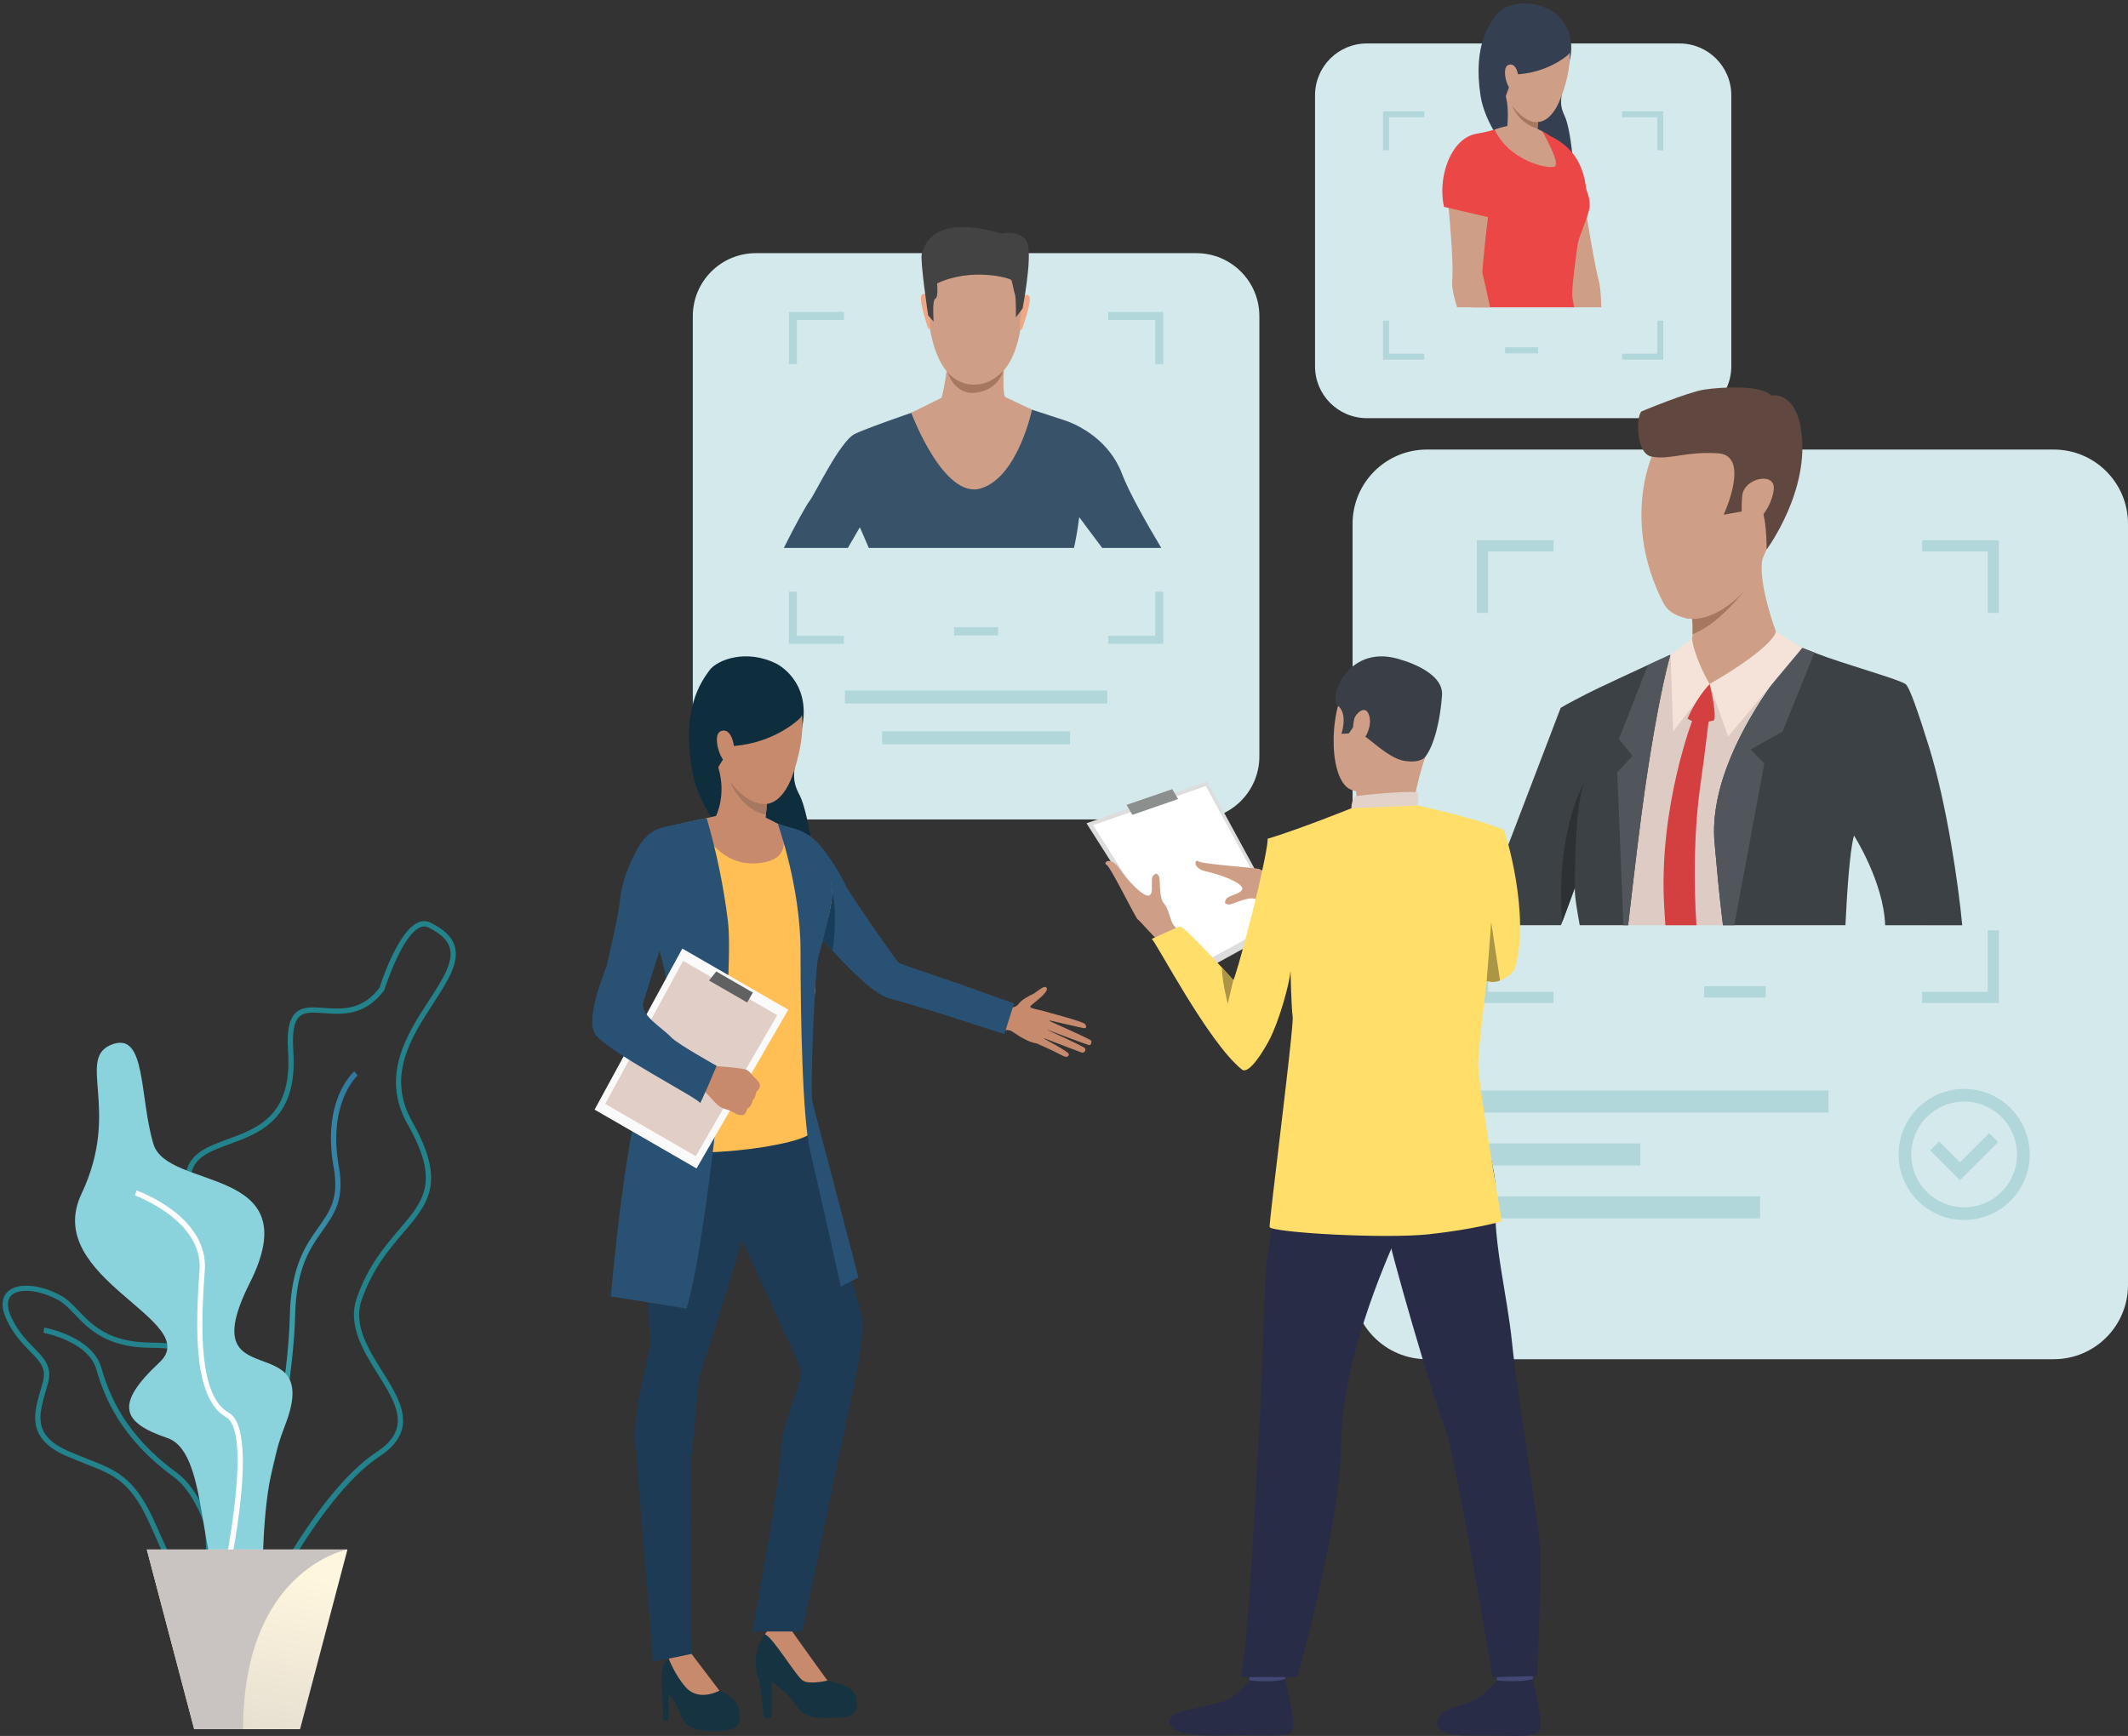 <svg width="614" height="501" viewBox="0 0 614 501" fill="none" xmlns="http://www.w3.org/2000/svg">
<rect x="0" y="0" width="614" height="501" fill="#333333" stroke="none"/>
<path opacity="0.95" d="M345.188 73.064H218.081C208.039 73.064 199.898 81.203 199.898 91.243V218.312C199.898 228.351 208.039 236.49 218.081 236.49H345.188C355.23 236.49 363.371 228.351 363.371 218.312V91.243C363.371 81.203 355.23 73.064 345.188 73.064Z" fill="#DDF3F6"/>
<path d="M319.48 199.285H243.793V203.022H319.48V199.285Z" fill="#B1D7DB"/>
<path d="M308.759 211.062H254.513V214.799H308.759V211.062Z" fill="#B1D7DB"/>
<path opacity="0.95" d="M592.578 129.746H411.689C399.858 129.746 390.267 139.334 390.267 151.162V370.865C390.267 382.693 399.858 392.281 411.689 392.281H592.578C604.409 392.281 614 382.693 614 370.865V151.162C614 139.334 604.409 129.746 592.578 129.746Z" fill="#DDF3F6"/>
<path d="M509.455 284.626H491.709V287.91H509.455V284.626Z" fill="#B1D7DB"/>
<path d="M527.596 314.73H424.34V321.091H527.596V314.73Z" fill="#B1D7DB"/>
<path d="M507.838 345.27H424.34V351.631H507.838V345.27Z" fill="#B1D7DB"/>
<path d="M473.29 330.001H424.34V336.362H473.29V330.001Z" fill="#B1D7DB"/>
<path d="M554.609 155.927V159.14H573.533V176.893H576.744V155.927H554.609ZM426.116 176.893H429.33V159.14H448.254V155.927H426.116V176.893ZM573.533 268.499V286.256H554.609V289.469H576.744V268.499H573.533ZM429.33 268.499H426.116V289.469H448.254V286.256H429.33V268.499Z" fill="#B1D7DB"/>
<path d="M566.727 352.099C562.983 352.099 559.324 350.989 556.211 348.909C553.099 346.83 550.673 343.874 549.241 340.416C547.81 336.958 547.436 333.153 548.168 329.483C548.899 325.812 550.704 322.441 553.352 319.796C556 317.151 559.374 315.351 563.046 314.623C566.718 313.895 570.524 314.272 573.982 315.707C577.439 317.142 580.393 319.57 582.471 322.683C584.548 325.797 585.655 329.456 585.651 333.199C585.64 338.211 583.642 343.015 580.095 346.558C576.548 350.101 571.741 352.093 566.727 352.099ZM566.727 317.927C563.709 317.927 560.758 318.822 558.248 320.498C555.739 322.175 553.783 324.557 552.628 327.345C551.473 330.133 551.17 333.2 551.759 336.16C552.348 339.119 553.802 341.838 555.936 343.971C558.07 346.105 560.789 347.558 563.75 348.146C566.71 348.735 569.778 348.433 572.567 347.278C575.355 346.124 577.739 344.168 579.416 341.659C581.093 339.15 581.988 336.201 581.988 333.183C581.983 329.138 580.374 325.26 577.513 322.4C574.652 319.54 570.773 317.931 566.727 317.927Z" fill="#B1D7DB"/>
<path d="M565.521 340.626L556.924 332.031L559.512 329.444L565.521 335.448L573.942 327.03L576.53 329.62L565.521 340.626Z" fill="#B1D7DB"/>
<path d="M323.723 136.714C320.093 127.109 311.375 122.709 307.259 121.337C305.796 120.85 303.178 119.995 300.419 119.103L290.018 115.75H272.87C272.87 115.75 266.932 117.74 260.618 119.952C254.804 121.991 248.68 124.212 246.616 125.25C242.305 127.4 235.053 142.784 233.599 144.547C232.843 145.454 229.477 151.447 226.161 158.139H244.636C246.588 154.787 248.091 152.187 248.091 152.187C248.091 152.187 249.26 154.749 250.676 158.139H309.872C310.802 154.204 311.391 149.244 311.391 149.244C311.391 149.244 314.561 153.553 318.023 158.139H335.069C330.916 151.186 325.768 142.13 323.723 136.714Z" fill="#385369"/>
<path d="M283.488 68.64C283.488 68.64 296.898 70.75 294.856 91.726C292.814 112.702 280.978 110.979 280.187 110.957C279.397 110.936 268.308 111.342 267.443 85.734C267.443 85.734 267.065 66.797 283.488 68.64Z" fill="#CF9E86"/>
<path d="M295.051 85.802C295.051 85.802 296.517 84.234 297.057 85.82C297.596 87.407 295.054 94.496 294.961 94.806C294.961 94.806 294.695 95.425 294.342 95.081C293.988 94.737 295.051 85.802 295.051 85.802Z" fill="#EEA886"/>
<path d="M267.802 85.535C267.802 85.535 266.364 83.94 265.797 85.517C265.23 87.094 267.61 94.22 267.716 94.552C267.716 94.552 267.973 95.171 268.336 94.843C268.698 94.514 267.802 85.535 267.802 85.535Z" fill="#EEA886"/>
<path d="M295.051 89.033L293.13 91.599C293.13 91.599 293.185 85.975 292.876 85.092C292.566 84.209 292.098 81.517 291.84 80.879C291.583 80.24 280.324 77.092 270.381 81.808C270.381 81.808 270.818 85.836 269.864 86.211C268.909 86.586 269.38 92.801 269.38 92.801L267.799 91.019C267.799 91.019 265.385 74.883 265.98 73.201C266.575 71.518 268.478 61.408 288.881 67.41C288.881 67.41 295.24 66.062 296.517 70.453C297.794 74.843 295.051 89.033 295.051 89.033Z" fill="#434343"/>
<path d="M291.682 115.369C291.682 115.351 289.962 114.524 289.962 114.524C289.125 112.665 289.745 104.779 289.745 104.779C289.745 104.779 272.668 100.442 273.155 103.757C273.642 107.072 271.686 114.799 271.686 114.799L262.924 119.137C262.924 119.137 272.259 144.196 282.986 140.962C293.712 137.727 297.766 118.235 297.766 118.235L291.682 115.369Z" fill="#CF9E86"/>
<path d="M273.403 107.45C273.403 107.45 276.152 111.001 280.928 111.001C284.071 111.001 286.327 110.121 289.457 107.069C289.457 107.069 288.1 112.863 280.95 113.402C280.95 113.402 275.768 114.062 273.403 107.45Z" fill="#A77860"/>
<path d="M224.097 191.589C224.097 191.589 233.952 196.407 231.513 209.516C229.074 222.625 227.999 224.388 230.726 229.513C233.453 234.637 236.667 256.484 234.213 260.623C231.758 264.763 203.84 242.427 199.984 223.682C196.129 204.936 202.439 196.602 204.674 193.494C206.908 190.387 215.4 187.174 224.097 191.589Z" fill="#0E2D3D"/>
<path d="M220.381 495.806H222.612V485.272C222.612 485.272 226.995 488.191 229.74 492.228C232.486 496.265 236.271 495.921 242.023 495.661C247.775 495.401 247.521 493.086 247.006 489.824C246.492 486.561 240.65 485.529 238.759 485.015C236.869 484.501 232.579 477.111 231.2 475.311C230.061 473.823 229.096 472.209 228.324 470.502C228.324 470.502 227.252 466.124 221.924 470.502C216.597 474.88 218.146 483.298 218.747 484.07C219.349 484.841 220.381 495.806 220.381 495.806Z" fill="#163342"/>
<path d="M231.631 485.018C233.605 486.307 238.759 485.018 238.759 485.018C237.3 483.128 228.324 470.505 228.324 470.505C222.869 467.33 220.715 471.701 220.715 471.701C222.941 472.383 229.657 483.729 231.631 485.018Z" fill="#C78A6C"/>
<path d="M289.06 290.776C289.06 290.776 292.637 291.461 293.858 289.782C294.896 288.353 297.267 287.257 298.002 286.919C298.978 286.463 301.457 283.957 302.031 285.184C302.604 286.411 298.141 289.521 297.332 290.352C296.523 291.182 301.718 291.563 302.601 292.378C303.484 293.193 302.393 301.76 298.857 301.094C295.321 300.428 291.986 297.376 291.341 297.376C290.47 297.3 289.604 297.171 288.747 296.992L289.06 290.776Z" fill="#C78A6C"/>
<path d="M301.839 292.028C301.839 292.028 312.528 294.789 313.086 295.566C313.644 296.344 313.461 296.917 312.466 296.7C311.471 296.483 302.062 294.333 302.062 294.333C302.062 294.333 314.149 299.724 314.769 300.263C315.116 300.573 314.828 301.704 314.276 301.639C313.724 301.574 301.423 296.914 301.423 296.914C301.423 296.914 312.714 301.971 313.08 302.569C313.156 302.722 313.184 302.895 313.161 303.065C313.137 303.235 313.062 303.394 312.947 303.521C312.831 303.648 312.68 303.737 312.513 303.777C312.346 303.816 312.171 303.804 312.011 303.743C311.146 303.433 300.401 299.325 300.401 299.325C300.401 299.325 308.387 303.523 308.397 304.211C308.397 304.632 308.198 305.617 306.171 304.471C304.145 303.325 299.077 301.119 299.077 301.119L301.839 292.028Z" fill="#C78A6C"/>
<path d="M191.443 496.525H192.816V488.779C194.433 490.566 195.647 492.679 196.377 494.976C197.493 498.669 201.491 499.763 207.59 499.593C213.689 499.422 213.788 497.015 213.259 493.396C212.729 489.777 207.59 487.899 207.59 487.899C205.272 485.839 199.532 477.297 199.532 477.297C199.532 477.297 195.838 476.309 192.94 478.648C190.042 480.987 190.944 486.27 191.027 487.633C191.111 488.996 191.443 496.525 191.443 496.525Z" fill="#163342"/>
<path d="M195.652 312.425C195.652 312.425 188.384 321.868 186.413 333.075C184.442 344.282 187.578 381.889 187.491 387.429C187.404 392.969 182.253 406.748 183.282 417.173C184.311 427.599 188.381 479.534 188.381 479.534L199.516 477.325C199.516 477.325 198.872 424.386 199.516 420.005C200.161 415.624 201.453 399.665 201.711 397.861C201.968 396.058 218.069 348.709 218.069 340.629C218.069 332.548 213.172 299.247 195.652 312.425Z" fill="#1D3B54"/>
<path d="M232.155 316.121C232.155 316.121 244.093 361.666 245.513 367.984C246.932 374.302 248.981 379.498 248.981 382.178C248.981 388.396 246.672 398.379 246.672 398.379L231.516 470.865H217.077C217.077 470.865 225.135 427.379 225.339 418.874C225.544 410.369 232.118 398.252 230.831 394.645C229.545 391.039 210.088 349.434 210.088 349.434C210.088 349.434 195.351 302.897 232.155 316.121Z" fill="#1D3B54"/>
<path d="M207.59 487.937L199.532 477.334L192.94 478.685C192.94 478.685 194.713 483.432 197.917 487.001C201.698 491.23 207.59 487.937 207.59 487.937Z" fill="#C78A6C"/>
<path d="M227.224 238.708C230.521 239.184 233.563 240.751 235.865 243.158C239.584 247.142 243.077 253.494 244.05 255.619C245.023 257.745 258.678 277.435 259.388 277.878C260.098 278.321 266.959 280.611 271.506 282.141C278.526 284.502 292.581 289.614 292.581 289.614L289.792 298.457C289.792 298.457 263.34 289.803 256.713 288.174C248.612 286.178 229.964 262.259 229.964 262.259C229.964 262.259 216.066 245.968 227.224 238.708Z" fill="#285173"/>
<path d="M218.636 235.257C218.636 235.257 225.011 238.269 227.224 238.708C229.437 239.148 238.028 250.306 239.534 254.38C241.04 258.454 239.534 264.561 236.435 271.731C233.336 278.9 236.255 281.292 234.839 288.462C233.422 295.631 233.878 322.46 234.144 326.444C234.411 330.429 192.695 336.465 184.46 329.205C184.46 329.205 190.039 305.038 196.637 298.129C198.063 296.638 197.914 286.693 196.947 284.214C195.98 281.735 184.993 263.232 184.993 263.232C184.993 263.232 184.187 244.465 188.979 240.747C193.141 237.516 204.475 236.363 206.521 235.654C208.566 234.944 214.47 234.637 218.636 235.257Z" fill="#FFBF55"/>
<path d="M221.679 227.901C221.679 227.901 221.487 229.658 221.267 232.028C221.183 232.958 221.09 234.002 221.007 235.065C220.753 238.244 220.548 241.655 220.672 243.402C220.672 243.402 214.046 250.042 206.511 235.657C206.511 235.657 209.679 229.723 207.296 221.649C204.912 213.575 221.679 227.901 221.679 227.901Z" fill="#C78A6C"/>
<path d="M240.222 274.377C240.222 274.377 241.818 263.771 240.123 257.336C240.123 257.336 240.123 262.882 237.079 270.758L240.222 274.377Z" fill="#183C59"/>
<path d="M201.419 236.676C201.419 236.676 205.978 250.132 218.49 249.144C231.002 248.155 224.422 237.779 224.422 237.779C224.422 237.779 221.304 235.991 220.427 235.824C219.55 235.657 206.592 235.492 206.592 235.492L201.419 236.676Z" fill="#C78A6C"/>
<path d="M224.422 237.779C224.422 237.779 230.977 255.904 230.977 274.377C230.977 292.849 231.504 322.937 233.791 332.437C236.078 341.936 242.593 371.324 242.593 371.324L247.698 368.684C247.698 368.684 235.424 321.788 234.498 318.404C233.571 315.021 235.201 279.297 236.081 276.307C236.962 273.317 240.702 260 240.111 256.304C239.376 251.657 235.018 244.756 227.977 238.832L224.422 237.779Z" fill="#285173"/>
<path d="M203.893 236.109C206.736 245.842 208.789 255.789 210.029 265.853C212.096 282.553 203.694 360.071 198.063 377.666L176.235 374.147C176.235 374.147 180.933 319.355 187.311 309.391C193.69 299.427 195.72 290.597 188.833 269.785C181.947 248.973 191.846 238.653 191.846 238.653C191.846 238.653 201.98 236.326 203.893 236.109Z" fill="#285173"/>
<path d="M227.441 291.402L200.976 337.227L171.558 320.248L196.873 273.76L227.441 291.402Z" fill="#FAFAFA"/>
<path d="M224.252 292.979L200.747 333.676L174.62 318.596L197.102 277.311L224.252 292.979Z" fill="#E0CEC7"/>
<path d="M215.58 289.323L217.229 286.466L206.666 280.372L204.602 282.99L215.58 289.323Z" fill="#616161"/>
<path d="M214.318 321.837C214.318 321.837 213.116 321.837 212.586 321.589C212.586 321.589 211.656 321.053 210.984 320.709C210.809 320.62 210.63 320.54 210.447 320.471C209.908 320.282 208.665 320.034 207.497 319.232C206.329 318.429 202.185 313.624 202.185 313.624L204.14 310.649L205.575 307.603C205.575 307.603 214.275 308.164 215.453 308.793C215.567 308.858 215.679 308.923 215.763 308.991C216.692 309.611 217.145 310.488 217.604 310.875C217.771 311.018 219.342 312.551 219.287 313.205C219.28 313.57 219.182 313.927 219 314.243C218.817 314.559 218.558 314.823 218.245 315.012C218.245 315.012 218.019 316.781 217.145 317.605C217.145 317.605 216.99 319.244 215.614 319.963C215.629 319.953 215.285 321.599 214.318 321.837Z" fill="#C78A6C"/>
<path d="M196.386 238.708C196.386 238.708 188.35 236.41 183.744 245.261C179.139 254.113 179.16 257.89 178.547 262.216C177.964 266.296 175.342 277.441 175.076 278.59C174.809 279.74 168.877 293.463 171.595 298.262C174.313 303.061 202.148 317.276 201.968 318.339C201.788 319.402 206.784 307.61 206.784 307.61C206.784 307.61 195.534 301.335 193.705 299.411C190.711 296.276 184.407 292.905 185.694 289.004C187.215 284.434 191.796 269.013 192.859 266.755C193.922 264.496 203.158 241.587 196.386 238.708Z" fill="#285173"/>
<path d="M222.668 193.042C222.668 193.042 236.974 197.538 229.207 222.219C221.441 246.901 201.903 219.359 203.945 204.32C205.988 189.281 222.668 193.042 222.668 193.042Z" fill="#C78A6C"/>
<path d="M230.67 207.443C230.67 207.443 223.56 214.417 211.665 215.291C211.665 215.291 207.091 220.651 206.741 222.755C206.741 222.755 196.126 204.667 209.174 193.823C222.222 182.978 235.468 202.975 230.67 207.443Z" fill="#0E2D3D"/>
<path d="M211.808 215.781C211.715 213.984 210.609 209.894 207.937 211.04C205.266 212.187 208.101 220.512 209.871 219.998C209.871 219.998 212.025 220.032 211.808 215.781Z" fill="#C78A6C"/>
<path d="M221.267 232.028C221.183 232.958 221.09 234.002 221.007 235.065C221.007 235.065 214.69 234.687 210.469 225.296C210.751 225.708 215.372 232.503 221.267 232.028Z" fill="#A77860"/>
<path d="M64.602 457.753C73.776 451.302 84.512 406.354 85.153 379.584C85.482 365.871 89.536 360.158 93.112 355.107C96.522 350.289 99.487 346.122 97.761 336.573C94.476 318.311 103.12 310.429 103.207 310.352L102.206 309.211C101.821 309.549 92.818 317.679 96.27 336.843C97.876 345.769 95.226 349.502 91.873 354.231C88.352 359.188 83.973 365.36 83.632 379.538C82.944 408.269 71.969 450.707 63.725 456.501L64.602 457.753Z" fill="url(#paint0_linear)"/>
<path d="M45.371 444.643C44.507 442.679 43.611 440.65 42.597 438.509C37.356 427.451 32.714 425.629 25.021 422.611C23.143 421.874 21.011 421.037 18.674 419.99C7.656 415.033 9.789 407.745 11.673 401.31C11.936 400.408 12.197 399.51 12.426 398.624C13.393 394.837 11.534 392.938 8.707 390.063C6.615 387.928 4.008 385.27 1.997 381.078C-0.2 376.483 0.918 374.02 2.248 372.762C5.037 370.113 11.487 370.593 17.571 373.92C19.461 374.952 21.017 376.582 22.666 378.308C26.543 382.367 31.372 387.42 43.58 387.479C50.544 387.51 54.356 388.47 56.33 390.689C58.571 393.208 58.15 396.975 57.57 402.193C57.368 403.996 57.139 406.041 57 408.253C56.169 421.434 63.954 430.946 64.032 431.039C68.681 436.572 74.411 448.061 71.938 455.128C70.903 458.093 68.585 459.959 65.049 460.674C63.772 460.943 62.472 461.083 61.168 461.093C52.63 461.083 49.503 454.019 45.371 444.643ZM16.858 375.24C11.422 372.275 5.595 371.677 3.305 373.849C1.56 375.501 2.375 378.329 3.379 380.412C5.279 384.384 7.684 386.834 9.804 389C12.755 392.006 15.073 394.382 13.901 398.995C13.669 399.9 13.402 400.814 13.133 401.731C11.273 408.139 9.491 414.193 19.303 418.602C21.606 419.637 23.72 420.461 25.582 421.198C33.346 424.244 38.475 426.255 43.974 437.858C44.996 440.027 45.895 442.056 46.763 444.027C51.511 454.781 54.375 461.272 64.739 459.175C67.711 458.574 69.651 457.04 70.497 454.617C72.666 448.386 67.463 437.477 62.857 431.999C62.523 431.593 54.607 421.948 55.478 408.142C55.617 405.895 55.85 403.829 56.054 402.01C56.594 397.183 56.984 393.694 55.196 391.683C53.556 389.843 49.971 389.009 43.571 388.978C30.718 388.92 25.641 383.606 21.566 379.339C19.933 377.629 18.525 376.154 16.843 375.237L16.858 375.24Z" fill="#22838C"/>
<path d="M64.884 469.839L66.4 469.762C66.325 468.337 64.413 434.794 50.941 424.978C36.16 414.208 31.502 402.633 29.283 394.862C26.667 385.71 13.356 383.262 12.792 383.163L12.525 384.656C12.655 384.681 25.468 387.039 27.823 395.281C30.104 403.265 34.889 415.156 50.048 426.202C62.941 435.599 64.866 469.511 64.884 469.839Z" fill="#22838C"/>
<path d="M62.318 477.384C59.151 475.807 59.265 469.461 59.439 459.856C59.659 447.72 59.959 431.097 53.603 415.807C46.853 399.566 52.875 394.819 58.698 390.23C65.207 385.087 71.38 380.232 59.557 358.317C54.127 348.251 52.404 341.441 54.13 336.886C55.837 332.387 60.638 330.634 65.709 328.778C74.467 325.571 84.394 321.94 83.114 303.405C82.721 297.723 83.387 294.228 85.215 292.409C87.202 290.432 90.128 290.646 93.515 290.894C98.635 291.269 104.434 291.693 109.486 285.103C110.01 283.458 114.838 268.763 120.615 266.247C121.168 265.985 121.773 265.85 122.386 265.854C122.998 265.857 123.601 265.998 124.152 266.265V266.265C128.14 268.171 130.452 270.433 131.227 273.181C132.572 277.955 129.058 283.34 125.029 289.577C118.663 299.38 111.445 310.488 118.929 323.709C128.825 341.186 123.6 347.306 116.366 355.77C112.219 360.622 107.521 366.119 104.381 375.086C101.855 382.298 106.163 389.174 110.332 395.823C115.557 404.164 120.962 412.789 109.582 420.275C90.769 432.65 72.189 473.043 72.003 473.449L71.926 473.616L71.78 473.731C68.315 476.448 65.792 477.759 63.889 477.759C63.343 477.76 62.805 477.632 62.318 477.384ZM108.739 419.008C118.88 412.337 114.318 405.065 109.049 396.628C104.893 389.998 100.185 382.484 102.953 374.584C106.188 365.351 110.983 359.736 115.213 354.785C122.304 346.491 126.99 341.01 117.612 324.455C109.675 310.435 117.485 298.429 123.761 288.753C127.61 282.826 130.936 277.704 129.78 273.59C129.129 271.291 127.08 269.342 123.51 267.635C123.156 267.462 122.767 267.372 122.373 267.372C121.978 267.372 121.589 267.462 121.235 267.635C115.876 269.968 110.955 285.525 110.905 285.683L110.865 285.807L110.784 285.912C105.206 293.267 98.676 292.79 93.428 292.403C90.289 292.174 87.806 291.991 86.3 293.481C84.794 294.971 84.283 298.157 84.639 303.297C86 322.968 75.031 326.977 66.242 330.197C61.283 332.006 57.025 333.571 55.562 337.422C54.012 341.534 55.698 347.956 60.905 357.595C73.333 380.635 66.375 386.119 59.65 391.423C54.021 395.86 48.706 400.049 55.016 415.228C61.494 430.809 61.19 447.615 60.967 459.887C60.815 468.253 60.697 474.877 63.009 476.03C64.361 476.702 66.948 475.565 70.702 472.646C72.195 469.374 89.991 431.333 108.739 419.008Z" fill="#22838C"/>
<path d="M32.621 301.323C42.198 298.042 40.208 316.505 44.255 330.138C48.303 343.77 89.266 336.093 72.071 370.277C54.877 404.461 93.819 381.707 82.184 411.538C70.55 441.369 81.174 473.272 68.529 465.158C55.884 457.043 61.425 419.479 48.278 415.014C35.131 410.549 32.983 405.344 46 393.211C59.017 381.078 11.887 369.044 23.518 344.526C35.15 320.009 21.56 305.115 32.621 301.323Z" fill="#8AD2DC"/>
<path d="M64.122 463.203C65.328 458.096 75.611 413.158 66.016 407.723C57.558 402.937 57.765 384.315 59.086 366.729C60.254 351.163 40.254 343.888 39.405 343.585L38.897 345.016C39.095 345.084 58.655 352.207 57.573 366.615C56.219 384.675 56.073 403.838 65.269 409.043C72.552 413.17 65.845 449.288 62.647 462.856L64.122 463.203Z" fill="white"/>
<path d="M100.25 447.2L86.579 499.054H56.026L42.356 447.2H100.25Z" fill="url(#paint1_linear)"/>
<path d="M100.25 447.203C100.25 447.203 70.153 452.851 70.153 499.054H56.026L42.356 447.203H100.25Z" fill="url(#paint2_linear)"/>
<path opacity="0.95" d="M484.59 12.544H394.38C386.124 12.544 379.432 19.235 379.432 27.488V105.74C379.432 113.993 386.124 120.683 394.38 120.683H484.59C492.845 120.683 499.538 113.993 499.538 105.74V27.488C499.538 19.235 492.845 12.544 484.59 12.544Z" fill="#DDF3F6"/>
<path d="M443.791 100.231H434.264V101.994H443.791V100.231Z" fill="#B1D7DB"/>
<path d="M447.641 3.076C447.641 3.076 455.317 7.29 452.881 17.638C450.445 27.987 449.516 29.369 451.496 33.554C453.476 37.74 455.215 55.283 453.105 58.493C450.994 61.703 429.584 42.837 427.207 27.748C424.83 12.659 430.182 6.245 432.082 3.854C433.982 1.462 440.872 -0.772 447.641 3.076Z" fill="#344052"/>
<path d="M462.052 88.702H453.836C453.439 84.649 453.071 81.83 453.145 81.412C453.266 80.724 444.969 58.964 444.194 57.164C443.419 55.364 440.373 50.543 439.976 46.01C439.579 41.477 445.502 39.63 445.502 39.63C453.504 41.065 456.213 52.129 456.213 52.129C456.213 52.129 459.573 74.567 461.274 80.882C461.711 82.487 461.947 85.346 462.052 88.702Z" fill="#CF9E86"/>
<path d="M457.918 57.52L445.676 62.679C445.676 62.679 434.428 34.775 443.856 37.892C453.284 41.009 457.487 46.834 457.918 57.52Z" fill="#EB4747"/>
<path d="M455.194 70.657C454.837 73.427 453.371 83.24 453.7 85.892C453.755 86.329 453.935 87.332 454.208 88.702H424.703C425.487 85.913 426.203 83.435 426.634 81.978C428.069 77.229 426.696 75.955 425.971 72.157C425.689 70.666 424.697 67.841 423.618 64.649C423.256 63.584 422.884 62.48 422.524 61.356C421.229 57.328 420.624 53.223 420.252 50.821C418.473 39.472 427.201 38.382 427.201 38.382C430.446 37.784 436.114 36.033 436.114 36.033L444.991 37.892C445.732 38.216 446.43 38.633 447.067 39.131C447.78 39.659 448.448 40.243 449.066 40.879C450.036 41.877 451.967 44.724 453.892 47.856C454.481 48.817 455.076 49.802 455.634 50.775C457.437 53.895 458.733 56.414 458.68 59.255C458.649 62.041 455.55 67.887 455.194 70.657Z" fill="#EB4747"/>
<path d="M444.991 37.892C444.991 37.892 450.551 47.392 448.484 48.101C446.416 48.811 435.516 46.413 431.258 37.437C431.258 37.437 438.411 34.193 444.991 37.892Z" fill="#CF9E86"/>
<path d="M444.194 42.23C444.194 42.23 439.254 44.321 434.782 37.443C434.782 37.443 435.984 29.632 433.443 25.111C430.902 20.591 444.548 30.527 444.548 30.527C444.548 30.527 444.328 31.457 444.098 32.836C443.983 33.539 443.863 34.357 443.77 35.227C443.692 35.949 443.633 36.709 443.608 37.468C443.55 39.224 443.677 40.969 444.194 42.23Z" fill="#CF9E86"/>
<path d="M431.927 52.873C430.911 58.099 423.615 64.646 423.615 64.646C423.255 63.581 422.884 62.477 422.527 61.356C427.56 58.149 431.927 52.873 431.927 52.873Z" fill="#393D63"/>
<path d="M430.099 57.034C429.637 58.939 427.508 78.239 427.74 78.899C427.877 79.274 428.906 83.738 429.938 88.702H420.414C419.437 85.504 418.864 82.849 419 81.346C419.62 74.84 417.401 54.081 417.401 54.081C417.401 54.081 415.424 41.529 425.844 39.962C425.844 39.962 432.002 40.77 432.374 45.316C432.746 49.861 430.561 55.134 430.099 57.034Z" fill="#CF9E86"/>
<path d="M416.632 59.698L429.563 62.719C429.563 62.719 439.821 42.809 430.582 39.172C420.844 35.342 414.299 48.839 416.632 59.698Z" fill="#EB4747"/>
<path d="M446.447 4.179C446.447 4.179 457.685 8.303 450.563 27.692C443.441 47.082 428.899 24.383 431.094 12.467C433.288 0.551 446.447 4.179 446.447 4.179Z" fill="#CF9E86"/>
<path d="M452.286 15.965C452.286 15.965 446.354 21.257 436.837 21.505C436.837 21.505 434.611 26.927 434.252 28.591C434.252 28.591 424.846 12.448 435.659 4.294C446.472 -3.861 456.278 12.585 452.286 15.965Z" fill="#344052"/>
<path d="M438.12 22.667C438.12 21.232 437.385 17.933 435.213 18.744C433.04 19.556 434.986 26.298 436.418 25.957C436.418 25.957 438.135 26.066 438.12 22.667Z" fill="#CF9E86"/>
<path d="M443.621 37.136C438.352 35.677 436.297 30.63 436.235 30.475C440.531 36.024 443.77 35.227 443.77 35.227C443.692 35.949 443.686 36.402 443.621 37.136Z" fill="#A77860"/>
<path d="M468.031 32.117V33.839H478.187V43.37H479.913V32.117H468.031ZM399.053 43.37H400.78V33.839H410.936V32.117H399.053V43.37ZM478.187 92.547V102.081H468.031V103.803H479.913V92.547H478.187ZM400.78 92.547H399.053V103.803H410.936V102.081H400.78V92.547Z" fill="#B1D7DB"/>
<path d="M287.997 181.023H275.275V183.378H287.997V181.023Z" fill="#B1D7DB"/>
<path d="M319.765 90.043V92.346H333.333V105.077H335.652V90.043H319.765ZM227.633 105.077H229.939V92.346H243.504V90.043H227.633V105.077ZM333.318 170.762V183.496H319.749V185.801H335.652V170.759L333.318 170.762ZM229.923 170.762H227.617V185.801H243.489V183.496H229.923V170.762Z" fill="#B1D7DB"/>
<path d="M565.853 267.027H555.08C554.882 266.597 554.723 266.222 554.59 265.921C551.398 258.383 534.941 241.097 534.941 241.097V241.135C534.939 241.141 534.939 241.147 534.941 241.153V241.175C534.941 241.2 534.922 241.221 534.913 241.249C534.904 241.277 534.894 241.333 534.876 241.389C534.865 241.419 534.859 241.45 534.857 241.482C534.857 241.509 534.839 241.528 534.829 241.556C534.154 244.075 530.837 256.623 529.179 267.027H456.346C456.179 266.064 455.984 265.144 455.758 264.292C455.126 261.815 454.657 259.3 454.354 256.763C454.354 256.642 454.326 256.53 454.316 256.409C454.261 255.969 454.211 255.529 454.174 255.096C453.783 251.09 453.742 247.059 454.053 243.046C453.848 243.486 452.376 248.88 450.448 255.536C449.389 259.189 448.189 263.226 446.999 267.027H429.804L451.384 204.785C451.862 204.41 457.462 201.705 461.547 199.756C465.716 197.773 470.746 194.858 475.286 192.37C477.611 191.096 479.802 189.944 481.705 189.073L481.993 188.943C485.132 187.508 487.221 186.563 487.221 186.563L488.579 186.433C492.961 186.009 506.555 184.738 511.117 184.475C511.489 184.447 511.808 184.438 512.046 184.429C512.199 184.419 512.352 184.419 512.505 184.429C513.075 184.466 515.886 185.439 519.568 186.845C519.708 186.892 519.847 186.947 519.987 187.003L520.514 187.198C520.824 187.322 521.158 187.443 521.487 187.573C522.144 187.837 522.826 188.1 523.511 188.37L524.233 188.652C531.603 191.573 540.039 195.195 542.057 196.639C543.386 197.584 547.518 205.367 552.303 214.991C557.479 231.48 563.783 255.285 565.853 267.027Z" fill="#DECBC4"/>
<path d="M512.412 182.294C512.217 192.081 493.262 197.432 493.262 197.432C493.262 197.432 485.334 187.496 487.227 186.545C487.971 186.17 488.275 184.686 488.368 183.025C488.427 181.544 488.39 180.061 488.259 178.585C488.204 177.894 488.148 177.448 488.148 177.448C488.148 177.448 490.857 174.591 494.303 171.189C500.322 165.237 508.6 157.615 508.612 160.655C508.609 160.848 508.586 161.04 508.544 161.228C507.088 168.057 512.412 182.294 512.412 182.294Z" fill="#CF9E86"/>
<path d="M505.11 167.964C505.073 168.023 504.267 169.225 502.897 170.951C499.987 174.61 494.529 180.621 488.368 183.034C488.427 181.553 488.39 180.07 488.26 178.594C487.626 178.58 486.995 178.505 486.375 178.368C487.623 176.274 489 174.259 490.497 172.336L494.303 171.199L505.11 167.964Z" fill="#A77860"/>
<path d="M508.749 160.788C507.109 164.354 505.554 166.938 505.11 167.964C504.822 168.633 504.041 169.718 502.897 170.951C499.773 174.315 493.965 178.752 488.26 178.594C487.626 178.58 486.995 178.505 486.375 178.368C484.073 177.866 481.351 176.794 479.867 173.863C468.04 150.718 476.603 131.794 476.603 131.794C476.603 131.794 508.935 122.654 513.993 132.382C517.532 139.208 512.601 152.41 508.749 160.788Z" fill="#CF9E86"/>
<path d="M476.591 131.791C476.591 131.791 473.588 131.623 472.844 125.932C472.109 120.308 473.594 118.75 473.594 118.75C473.594 118.75 486.942 113.173 491.737 112.438C496.532 111.704 508.315 111.013 511.08 114.173C511.08 114.173 517.793 112.624 519.621 123.754C522.522 141.414 509.734 158.588 509.734 158.588C509.734 158.588 509.843 147.044 507.295 145.513C504.748 143.983 502.55 147.62 502.55 147.62L497.34 148.55C497.34 148.55 505.253 131.468 495.76 130.836C486.267 130.204 482.024 132.785 476.591 131.791Z" fill="#604840"/>
<path d="M502.702 143.022C503.198 137.935 512.4 135.992 511.783 141.324C511.166 146.657 506.635 151.778 504.543 151.598C502.451 151.419 502.315 146.898 502.702 143.022Z" fill="#CF9E86"/>
<path d="M556.552 215.446C553.555 205.841 550.973 198.256 549.808 197.432C547.794 195.988 531.832 191.598 524.258 188.63L523.536 188.348C522.851 188.078 522.169 187.815 521.512 187.552C521.183 187.421 520.858 187.301 520.539 187.177L520.012 186.982C519.872 186.926 519.733 186.87 519.593 186.824C519.593 186.824 519.572 186.851 519.553 186.861C516.57 190.269 513.777 193.839 511.185 197.553C503.353 208.676 493.153 226.702 494.719 243.344C495.224 248.679 495.84 256.357 496.888 264.955C496.962 265.639 497.046 266.321 497.139 267.015H532.471C532.902 258.005 533.67 246.141 534.832 241.543C534.832 241.516 534.851 241.497 534.86 241.469C534.862 241.437 534.868 241.406 534.879 241.376C534.879 241.33 534.907 241.283 534.916 241.237C534.925 241.19 534.935 241.187 534.944 241.162C534.942 241.156 534.942 241.15 534.944 241.144C534.944 241.144 543.495 254.507 543.932 267.037H566.169C565.094 255.387 561.694 231.932 556.552 215.446Z" fill="#3C4145"/>
<path d="M481.863 189.184C481.863 189.184 479.194 198.061 475.748 220.227C475.624 220.967 475.512 221.723 475.391 222.501C475.391 222.585 475.364 222.681 475.354 222.774C475.268 223.279 475.193 223.802 475.119 224.323L475.091 224.509C475.035 224.856 474.979 225.212 474.933 225.575C474.799 226.445 474.669 227.347 474.539 228.255C473.247 237.299 471.52 251.672 469.769 267.012H455.804C455.045 262.752 454.335 258.873 454.391 256.214C454.365 256.272 454.343 256.333 454.326 256.394C453.21 259.492 451.983 262.845 450.737 266.113C450.625 266.423 450.514 266.711 450.399 267.012H426.327L450.306 204.301C450.783 203.926 456.957 200.602 461.042 198.665C465.303 196.633 470.69 194.133 475.466 191.933C477.75 190.873 479.895 189.891 481.714 189.057L481.863 189.184Z" fill="#3C4145"/>
<path d="M514.337 211.108L505.11 216.317L509.056 220.345L500.399 267.034H497.139C495.94 257.593 495.258 249.119 494.725 243.362C492.317 217.646 518 188.611 519.593 186.842C520.833 187.31 522.159 187.824 523.535 188.366L514.337 211.108Z" fill="#51565C"/>
<path d="M482.002 188.943C482.002 188.943 478.556 200.187 474.548 228.27C473.256 237.305 471.521 251.687 469.769 267.027H468.412L466.624 222.913L471.015 218.157L467.11 213.277L475.478 191.948C477.762 190.889 479.907 189.906 481.726 189.073L482.002 188.943Z" fill="#51565C"/>
<path d="M520.058 186.941L512.412 182.294C512.412 182.294 512.198 186.486 493.262 197.432L498.639 212.574L520.058 186.941Z" fill="#F5E2D9"/>
<path d="M488.226 184.413C488.226 184.413 488.536 188.94 493.262 197.426L482.768 211.108L482.005 188.927L488.226 184.413Z" fill="#F5E2D9"/>
<path d="M493.293 197.442C493.293 197.442 495.326 205.575 494.595 207.852C494.595 207.852 490.122 209.479 486.908 207.446C486.896 207.446 489.183 201.751 493.293 197.442Z" fill="#D44040"/>
<path d="M490.826 225.094C488.681 239.703 488.681 254.479 489.478 267.027H480.515C480.393 265.257 480.277 263.41 480.168 261.484C478.5 232.558 488.728 206.715 488.728 206.715L493.29 205.572C493.29 205.572 491.821 218.352 490.826 225.094Z" fill="#D44040"/>
<path d="M454.679 243.121C454.338 250.061 454.388 256.223 454.388 256.223C454.388 256.258 454.388 256.447 454.366 256.756C454.351 256.639 454.335 256.524 454.323 256.406C453.21 259.505 451.98 262.854 450.74 266.126C450.466 262.603 450.373 259.068 450.461 255.536C450.957 236.075 457.081 225.872 457.081 225.872C455.674 229.265 455.001 236.543 454.679 243.121Z" fill="#2D3133"/>
<path d="M370.897 267.108L342.256 282.848L313.492 237.599L348.281 225.519L370.897 267.108Z" fill="#DDDDDD"/>
<path d="M369.08 265.751L342.296 280.468L315.398 238.154L347.931 226.857L369.08 265.751Z" fill="white"/>
<path d="M378.887 257.838C378.887 257.838 373.903 255.455 371.715 254.21C369.527 252.964 363.898 251.251 363.443 250.845C362.987 250.439 346.76 249.438 345.777 248.589C344.795 247.74 343.837 250.578 348.043 251.502C352.248 252.425 358.103 254.674 358.422 256.316C358.741 257.959 354.102 258.352 353.634 259.706C353.166 261.06 353.764 260.753 354.43 261.045C355.097 261.336 359.95 258.646 362.085 259.412C364.221 260.177 367.481 259.102 369.118 259.678C370.754 260.254 378.725 262.913 378.725 262.913L378.887 257.838Z" fill="#CF9E86"/>
<path d="M340.858 277.171C340.858 277.171 336.671 273.404 334.66 271.827C332.649 270.25 328.83 265.63 328.269 265.342C327.708 265.054 320.447 250.16 319.263 249.578C318.079 248.995 320.385 246.972 322.889 250.575C325.393 254.179 329.797 258.82 331.471 258.479C333.144 258.138 331.706 253.618 332.8 252.648C333.894 251.678 333.842 252.363 334.372 252.877C334.902 253.392 334.263 259.012 335.813 260.725C337.362 262.439 337.638 265.924 338.804 267.232C339.969 268.539 345.588 275.009 345.588 275.009L340.858 277.171Z" fill="#CF9E86"/>
<path d="M431.047 478.57C431.047 478.57 431.955 484.857 432.067 485.802C432.178 486.747 442.146 485.244 442.146 485.244L442.951 477.762C442.951 477.762 432.293 477.684 431.047 478.57Z" fill="#424773"/>
<path d="M431.961 485.003C431.961 485.003 428.803 488.789 425.763 490.44C422.723 492.092 417.912 492.745 416.106 494.468C414.804 495.707 411.361 501.012 424.04 500.906C436.719 500.801 442.837 501.656 444.185 499.617C445.533 497.579 442.22 484.587 442.22 484.587C442.22 484.587 439.214 485.656 431.961 485.003Z" fill="#292C47"/>
<path d="M359.656 478.57C359.656 478.57 360.561 484.857 360.672 485.802C360.784 486.747 370.751 485.244 370.751 485.244L371.557 477.762C371.557 477.762 360.898 477.684 359.656 478.57Z" fill="#424773"/>
<path d="M360.567 485.003C360.567 485.003 357.412 488.789 354.368 490.44C351.325 492.092 340.081 493.449 338.274 495.156C336.969 496.395 334.802 501.353 352.645 500.894C365.324 500.563 371.442 501.644 372.79 499.605C374.138 497.566 370.825 484.575 370.825 484.575C370.825 484.575 367.993 485.731 360.567 485.003Z" fill="#292C47"/>
<path d="M422.797 317.05C422.797 317.05 432.16 331.922 431.475 345.363C430.79 358.804 434.869 373.481 436.276 387.522C437.844 403.178 444.259 440.238 444.492 448.612C444.724 456.987 443.497 483.723 443.497 483.723L430.65 484.033C430.65 484.033 419.865 419.243 417.069 412.631C414.274 406.019 400.42 358.89 399.955 353.602C399.49 348.313 422.797 317.05 422.797 317.05Z" fill="#292C47"/>
<path d="M373.512 319.064C373.512 319.064 366.455 355.907 365.526 364.133C364.596 372.359 363.976 403.95 363.508 409.09C363.04 414.23 360.409 476.38 357.929 484.017H374.355C374.355 484.017 386.945 438.837 386.945 417.459C386.945 396.08 396.682 370.983 402.971 356.886C409.259 342.788 423.646 342.447 427.508 316.297C427.508 316.288 378.732 310.764 373.512 319.064Z" fill="#292C47"/>
<path d="M407.173 192.026C407.173 192.026 394.606 187.332 388.813 196.893C383.021 206.455 383.576 225.602 389.911 227.957C396.245 230.312 405.76 229.082 409.005 223.096C412.25 217.11 415.176 208.462 415.033 202.681C414.891 196.899 410.474 193.693 407.173 192.026Z" fill="#CF9E86"/>
<path d="M391.274 228.394C391.274 228.394 391.798 231.802 390.933 233.46C390.069 235.118 407.214 235.173 407.214 235.173C407.214 235.173 408.605 226.086 411.243 218.405C413.88 210.724 391.274 228.394 391.274 228.394Z" fill="#CF9E86"/>
<path d="M411.246 218.405C411.246 218.405 410.062 220.357 405.233 219.601C400.405 218.845 394.51 212.419 392.492 211.713C390.475 211.006 390.456 209.823 390.456 209.823L389.195 211.666L387.05 211.802C387.05 211.802 389.006 206.055 386.058 203.713C383.111 201.37 389.117 185.123 404.607 190.523C404.607 190.523 416.505 193.801 416.075 200.565C415.644 207.328 413.908 215.037 411.246 218.405Z" fill="#3A3F47"/>
<path d="M389.917 233.259C389.917 233.259 389.969 230.064 391.417 229.757C392.864 229.451 407.397 228.056 409.172 228.754V232.472C409.172 232.472 405.748 234.578 389.917 233.259Z" fill="#E2D2CA"/>
<path d="M390.775 207.363C391.048 206.229 393.933 202.985 395.037 206.458C396.14 209.931 393.369 214.6 391.82 214.204C390.27 213.807 390.09 210.241 390.775 207.363Z" fill="#CF9E86"/>
<path d="M332.243 270.978H332.265C332.174 271.018 332.159 271.024 332.243 270.978Z" fill="#323657"/>
<path d="M433.359 352.477C433.359 352.477 425.654 354.745 412.51 356.195C399.366 357.645 366.533 355.671 366.331 354.119C366.13 352.567 373.395 296.322 372.982 293.425C372.57 290.528 372.362 280.208 372.362 280.208C372.198 283.037 369.316 294.587 365.839 300.886C364.58 303.16 360.365 310.29 358.332 308.669C348.495 300.818 333.262 271.229 332.298 270.978C333.107 270.625 339.516 267.675 340.415 267.378C341.202 267.114 348.3 274.625 352.599 279.281C354.517 281.357 355.878 282.866 355.878 282.866C357.117 280.078 361.642 262.479 363.046 256.388C366.217 242.656 365.73 242.086 365.73 242.086C375.338 239.176 389.938 233.262 389.938 233.262L409.194 232.475C409.194 232.475 426.86 236.366 433.827 239.508C434.487 239.818 434.49 255.269 436.307 259.337L430.536 271.508C430.536 271.508 427.201 295.616 426.507 306.336C426.166 311.244 433.359 352.477 433.359 352.477Z" fill="#FFDF69"/>
<path d="M437.081 279.396C436.576 281.02 434.292 282.392 432.811 282.99C431.829 283.389 430.753 283.496 429.711 283.3L428.958 283.161L415.762 280.713C415.762 280.713 412.876 247.471 433.79 239.505C434.357 239.684 441.699 264.512 437.081 279.396Z" fill="#FFDF69"/>
<path d="M432.811 282.99C431.829 283.389 430.753 283.496 429.711 283.3L428.958 283.161L430.26 266.172L432.811 282.99Z" fill="#AB9546"/>
<path d="M355.856 282.863L354.244 289.679C354.244 289.679 352.493 282.826 352.577 279.266C354.495 281.354 355.856 282.863 355.856 282.863Z" fill="#AB9546"/>
<path d="M326.735 235.173L325.058 232.295L338.246 227.75L339.919 230.609L326.735 235.173Z" fill="#8B8F8D"/>
<defs>
<linearGradient id="paint0_linear" x1="103.21" y1="383.488" x2="63.728" y2="383.488" gradientUnits="userSpaceOnUse">
<stop stop-color="#3076A1"/>
<stop offset="1" stop-color="#48C9B6"/>
</linearGradient>
<linearGradient id="paint1_linear" x1="46.908" y1="552.33" x2="70.447" y2="450.831" gradientUnits="userSpaceOnUse">
<stop stop-color="#C9C4C1"/>
<stop offset="1" stop-color="#FFF6DE"/>
</linearGradient>
<linearGradient id="paint2_linear" x1="42434.6" y1="93139.5" x2="53249.2" y2="93139.5" gradientUnits="userSpaceOnUse">
<stop stop-color="#C9C4C1"/>
<stop offset="1" stop-color="#FFF6DE"/>
</linearGradient>
</defs>
</svg>
